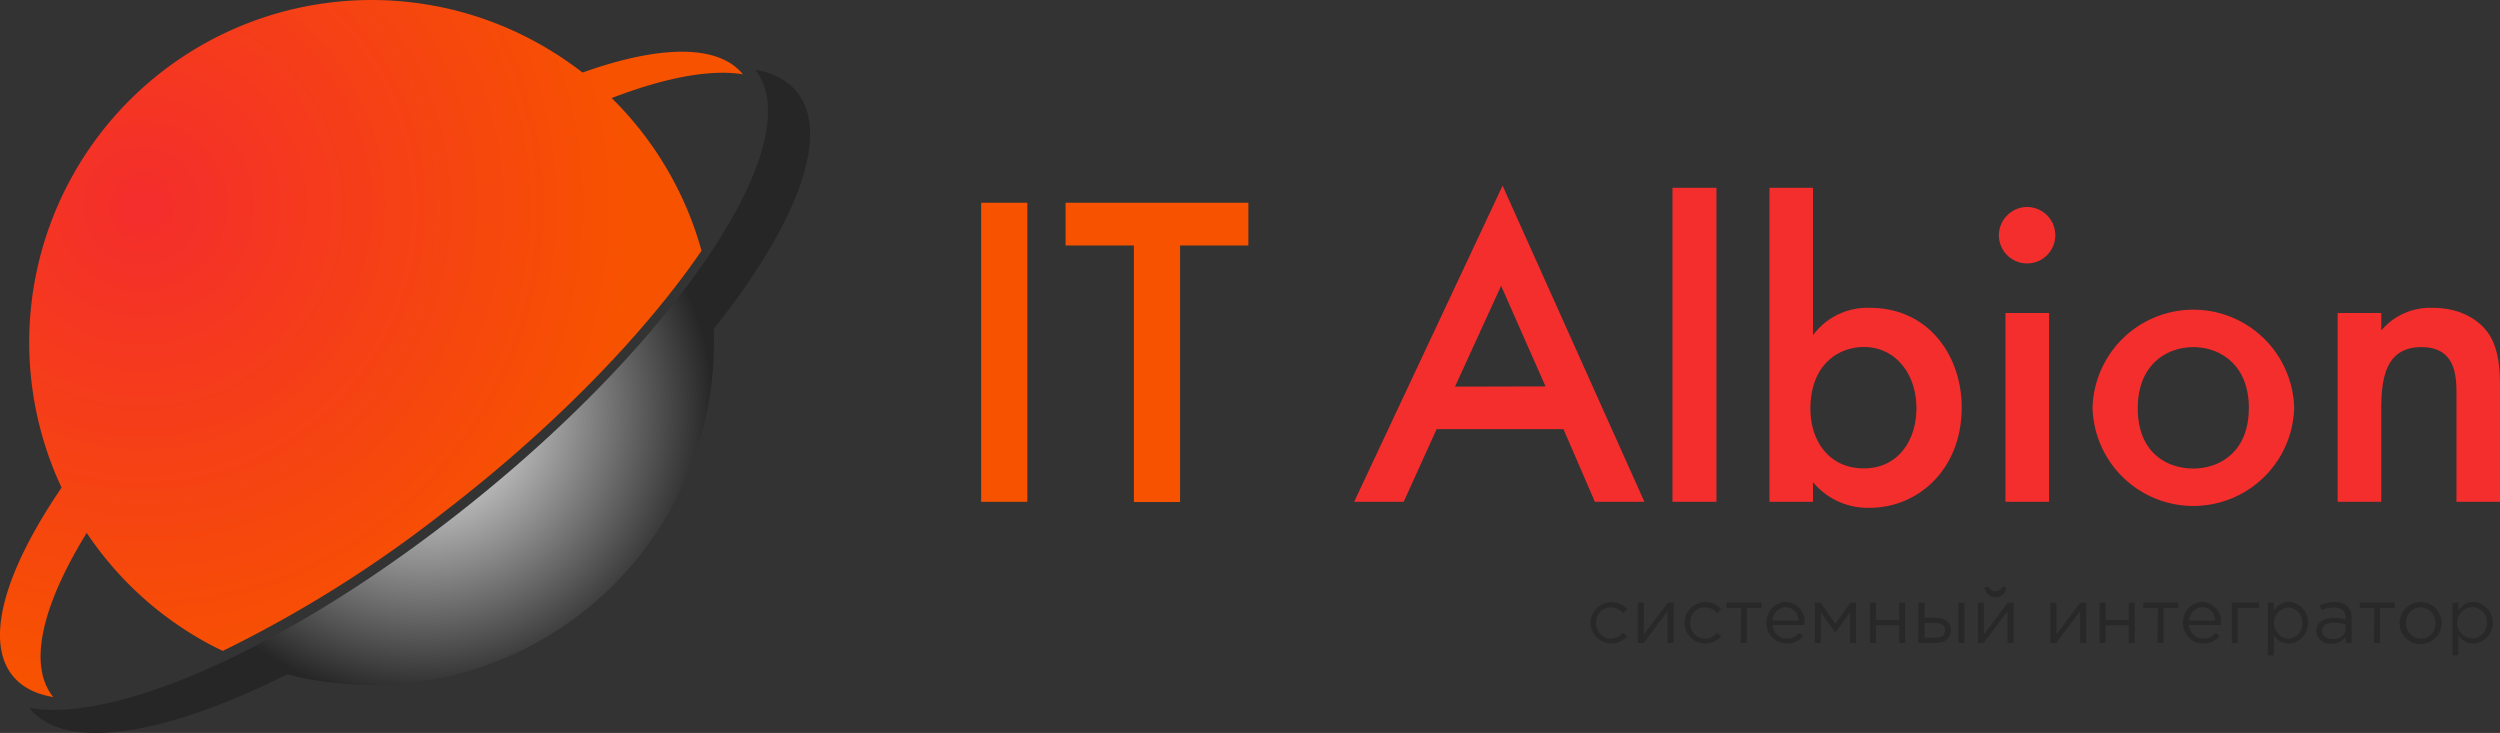 <svg xmlns="http://www.w3.org/2000/svg" xmlns:xlink="http://www.w3.org/1999/xlink" viewBox="0 0 341.08 100"><rect x="0" y="0" width="341.08" height="100" fill="#333333" stroke="none"/><defs><style>.cls-1{fill:#f75200;}.cls-2{fill:#f42d2d;}.cls-3{fill:#282828;}.cls-4,.cls-5{fill-rule:evenodd;}.cls-4{fill:url(#Безымянный_градиент_7);}.cls-5{fill:url(#radial-gradient);}</style><radialGradient id="Безымянный_градиент_7" cx="-88.68" cy="104.31" r="66.43" gradientTransform="translate(-29.64 -99.69) rotate(-61.35)" gradientUnits="userSpaceOnUse"><stop offset="0" stop-color="#f42d2d"/><stop offset="1" stop-color="#f75200"/></radialGradient><radialGradient id="radial-gradient" cx="1264.26" cy="150.38" r="39.45" gradientTransform="matrix(-0.48, 0.88, 0.88, 0.48, 532.35, -1128.53)" gradientUnits="userSpaceOnUse"><stop offset="0" stop-color="#fff"/><stop offset="1" stop-color="#262626"/></radialGradient></defs><g id="Слой_2" data-name="Слой 2"><g id="it_Albion" data-name="it Albion"><path class="cls-1" d="M140.16,27.66v40.8h-6.3V27.66Z"/><path class="cls-1" d="M161,33.49v35h-6.3v-35h-9.32V27.66h24.94v5.83Z"/><path class="cls-2" d="M213.31,58.55H196l-4.49,9.91h-6.76L205,25.33l19.35,43.13h-6.76Zm-2.45-5.83L204.8,39l-6.29,13.75Z"/><path class="cls-2" d="M234.18,25.62V68.46h-6V25.62Z"/><path class="cls-2" d="M247.35,45.73A9.23,9.23,0,0,1,255.11,42c8.1,0,12.53,6.64,12.53,13.58,0,8.57-6.06,13.7-12.53,13.7a9.68,9.68,0,0,1-7.76-3.5v2.68h-5.94V25.62h5.94Zm-.35,10c0,4.55,2.63,8.17,7.29,8.17s7.17-3.79,7.17-8.22c0-4.67-2.86-8.34-7.17-8.34C250.56,47.36,247,50,247,55.75Z"/><path class="cls-2" d="M276.56,28.24a3.85,3.85,0,1,1-3.85,3.85A3.88,3.88,0,0,1,276.56,28.24Zm3,14.46V68.46h-5.95V42.7Z"/><path class="cls-2" d="M313,55.64a13.76,13.76,0,0,1-27.51,0,13.76,13.76,0,0,1,27.51,0Zm-6.18.06c0-6-4-8.34-7.58-8.34s-7.58,2.33-7.58,8.34,3.91,8.22,7.58,8.22S306.81,61.58,306.81,55.7Z"/><path class="cls-2" d="M318.93,42.7h5.95v2.39A8.72,8.72,0,0,1,331.93,42c3.73,0,6.3,1.63,7.58,3.5,1.46,2.15,1.57,5.13,1.57,7.17V68.46h-5.94V54.12c0-2.45.11-6.76-4.78-6.76-5.13,0-5.48,4.72-5.48,8.74V68.46h-5.95Z"/></g><g id="системный_интегратор" data-name="системный интегратор"><path class="cls-3" d="M217,85a2.86,2.86,0,0,1,5-1.89l-.53.55a2.24,2.24,0,0,0-1.69-.8,2,2,0,0,0-2,2.14,2.06,2.06,0,0,0,2,2.14,2.24,2.24,0,0,0,1.66-.83l.54.5A2.84,2.84,0,0,1,217,85Z"/><path class="cls-3" d="M223.45,82.22h.82v4.35l3.26-4.35h.8v5.5h-.82V83.37l-3.27,4.35h-.79Z"/><path class="cls-3" d="M229.82,85a2.86,2.86,0,0,1,5-1.89l-.52.55a2.24,2.24,0,0,0-1.69-.8,2,2,0,0,0-2,2.14,2.06,2.06,0,0,0,2,2.14,2.2,2.2,0,0,0,1.65-.83l.55.5A2.84,2.84,0,0,1,229.82,85Z"/><path class="cls-3" d="M237.56,82.94h-2v-.72h4.76v.72h-2v4.78h-.83Z"/><path class="cls-3" d="M241,85a2.72,2.72,0,0,1,2.64-2.87A2.63,2.63,0,0,1,246.19,85c0,.07,0,.16,0,.28h-4.36a1.92,1.92,0,0,0,1.93,1.83,2.31,2.31,0,0,0,1.74-.77l.51.45a2.85,2.85,0,0,1-2.27,1A2.73,2.73,0,0,1,241,85Zm4.37-.33a1.8,1.8,0,0,0-1.75-1.84,1.89,1.89,0,0,0-1.79,1.84Z"/><path class="cls-3" d="M247.62,82.22h.78l2,2.89,2.05-2.89h.79v5.5h-.83V83.53l-2,2.78-2-2.78v4.19h-.8Z"/><path class="cls-3" d="M255.12,82.22h.82v2.37h3.16V82.22h.82v5.5h-.82V85.31h-3.16v2.41h-.82Z"/><path class="cls-3" d="M261.75,82.22h.82v2.06H264c1.19,0,2.17.49,2.17,1.65s-.82,1.79-2.08,1.79h-2.38ZM264.06,87c.82,0,1.32-.35,1.32-1s-.51-1-1.35-1h-1.46v2Zm3.14-4.77H268v5.5h-.81Z"/><path class="cls-3" d="M269.84,82.22h.82v4.35l3.26-4.35h.8v5.5h-.82V83.37l-3.27,4.35h-.79Zm.92-2.08.56-.12a1,1,0,0,0,1.87,0l.56.12a1.51,1.51,0,0,1-3,0Z"/><path class="cls-3" d="M279.74,82.22h.82v4.35l3.26-4.35h.8v5.5h-.82V83.37l-3.27,4.35h-.79Z"/><path class="cls-3" d="M286.45,82.22h.82v2.37h3.16V82.22h.82v5.5h-.82V85.31h-3.16v2.41h-.82Z"/><path class="cls-3" d="M294.41,82.94h-2v-.72h4.77v.72h-2v4.78h-.83Z"/><path class="cls-3" d="M297.84,85a2.72,2.72,0,0,1,2.64-2.87A2.62,2.62,0,0,1,303,85c0,.07,0,.16,0,.28h-4.36a1.93,1.93,0,0,0,1.94,1.83,2.3,2.3,0,0,0,1.73-.77l.51.45a2.82,2.82,0,0,1-2.26,1A2.73,2.73,0,0,1,297.84,85Zm4.37-.33a1.8,1.8,0,0,0-1.75-1.84,1.89,1.89,0,0,0-1.79,1.84Z"/><path class="cls-3" d="M304.48,82.22h3.73v.72H305.3v4.78h-.82Z"/><path class="cls-3" d="M309.4,82.22h.82v1.11a2.47,2.47,0,0,1,2.1-1.23,2.88,2.88,0,0,1,0,5.73,2.46,2.46,0,0,1-2.1-1.17v2.76h-.82ZM314.11,85a2,2,0,0,0-1.94-2.12,2.14,2.14,0,0,0,0,4.26A2,2,0,0,0,314.11,85Z"/><path class="cls-3" d="M316,86.1c0-1.18,1-1.8,2.35-1.8a5.65,5.65,0,0,1,1.68.24v-.17c0-1-.59-1.49-1.62-1.49a3.88,3.88,0,0,0-1.67.39l-.25-.67a4.61,4.61,0,0,1,2-.46,2.47,2.47,0,0,1,1.78.6,2.19,2.19,0,0,1,.57,1.62v3.36h-.81V86.9a2.4,2.4,0,0,1-2,.93A1.85,1.85,0,0,1,316,86.1Zm4-.4v-.51a5.45,5.45,0,0,0-1.6-.24c-1,0-1.61.45-1.61,1.13s.64,1.09,1.39,1.09A1.63,1.63,0,0,0,320.08,85.7Z"/><path class="cls-3" d="M323.94,82.94h-2v-.72h4.76v.72h-2v4.78h-.83Z"/><path class="cls-3" d="M327.38,85a2.87,2.87,0,1,1,2.85,2.87A2.82,2.82,0,0,1,327.38,85Zm4.89,0a2.07,2.07,0,0,0-2-2.14,2,2,0,0,0-2,2.14,2.06,2.06,0,0,0,2,2.14A2,2,0,0,0,332.27,85Z"/><path class="cls-3" d="M334.59,82.22h.81v1.11a2.49,2.49,0,0,1,2.11-1.23,2.88,2.88,0,0,1,0,5.73,2.49,2.49,0,0,1-2.11-1.17v2.76h-.81Zm4.7,2.74a2,2,0,0,0-1.93-2.12,2.13,2.13,0,0,0,0,4.26A2,2,0,0,0,339.29,85Z"/></g><g id="Векторный_смарт-объект_Изображение" data-name="Векторный смарт-объект Изображение"><path class="cls-4" d="M11.86,72.66C6.22,81.79,4.05,89.54,6.59,94.1a6.51,6.51,0,0,0,.68,1c-2.88-.48-5-1.74-6.22-3.91-2.82-5.09.17-14.13,7.35-24.66A46.71,46.71,0,0,1,73.09,5.72,48.14,48.14,0,0,1,79.48,9.9C90,6.14,98,6,101.36,10.14c-4.44-.73-10.63.44-17.91,3.24A46.65,46.65,0,0,1,95.71,34.21c-7.66,11.19-20,24-35.07,35.59a169,169,0,0,1-30.24,19c-.71-.33-1.41-.68-2.09-1.05a46.65,46.65,0,0,1-16.45-15Z"/><path class="cls-5" d="M39.17,92C22.33,100.44,8.73,102.6,4,96.57,15.38,98.65,38,89,61.2,71.08c29.31-22.59,48.34-49.68,42.53-60.52a8.31,8.31,0,0,0-.68-1.06c3,.54,5.22,1.93,6.44,4.2,3.35,6.27-1.61,18-12.12,31.18A46.69,46.69,0,0,1,39.17,92Z"/></g></g></svg>